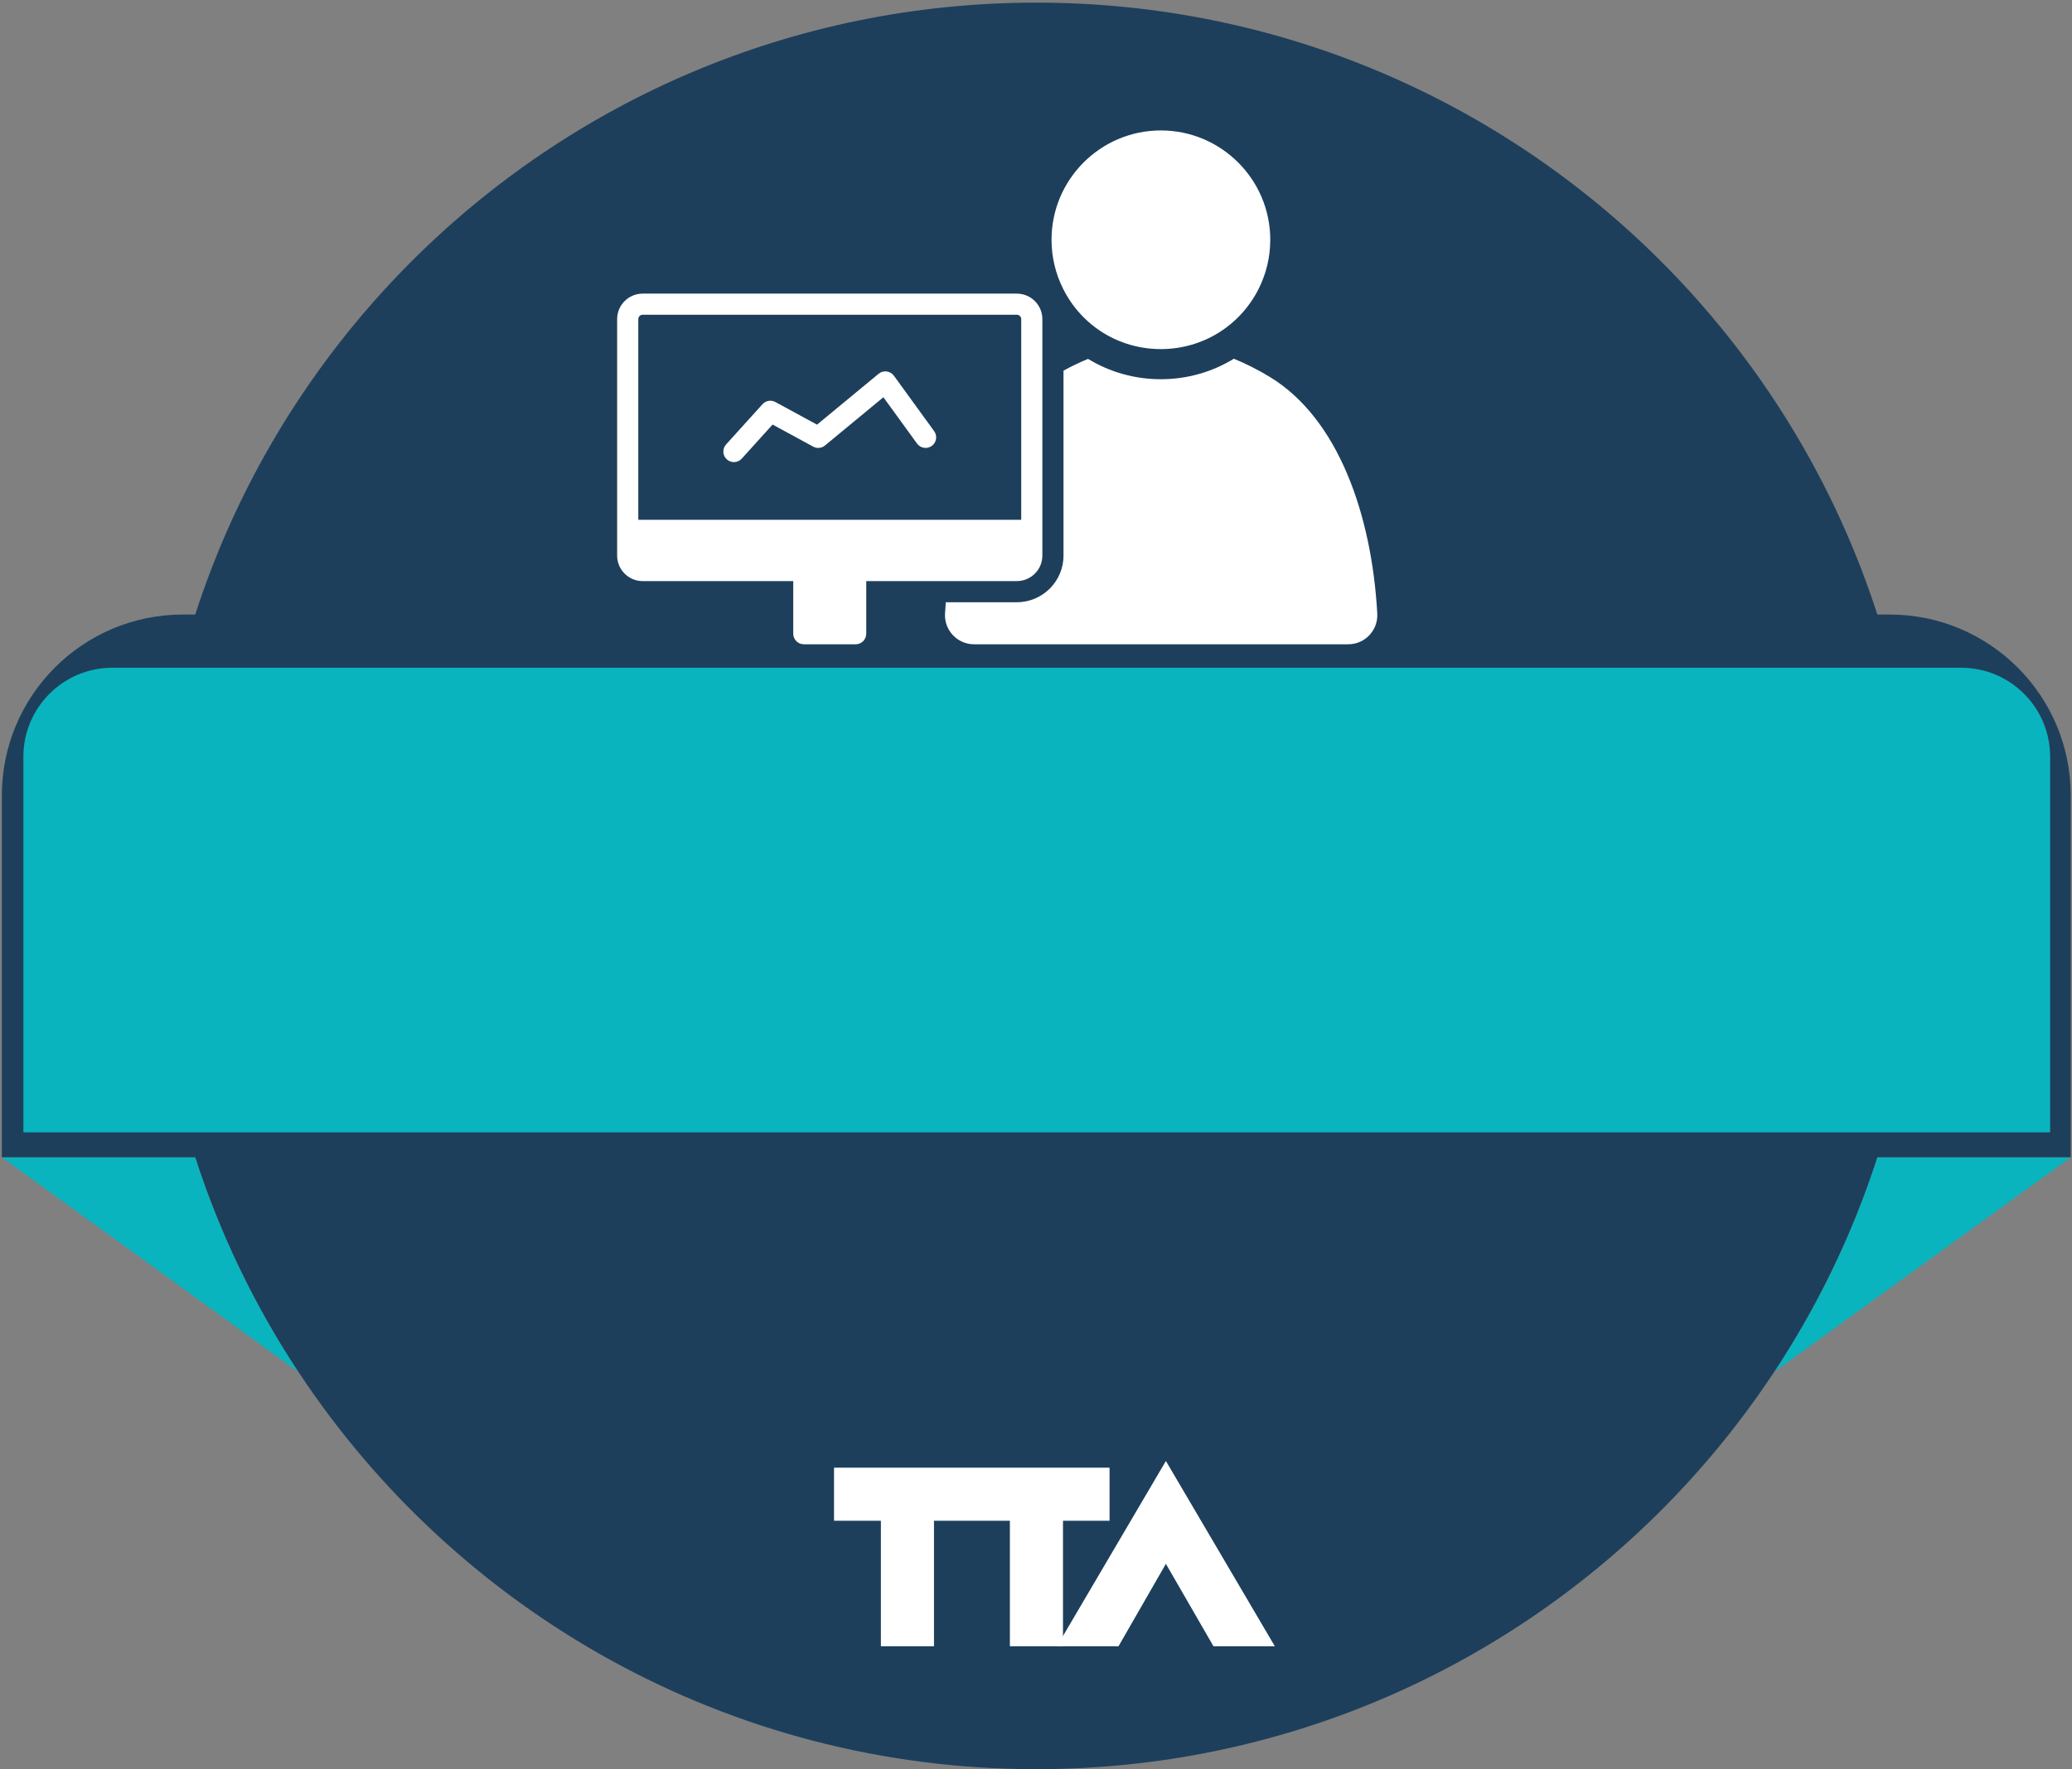 <?xml version="1.0" encoding="UTF-8"?>
<svg id="SVGDoc" width="740" height="632" xmlns="http://www.w3.org/2000/svg" version="1.1" xmlns:xlink="http://www.w3.org/1999/xlink" xmlns:avocode="https://avocode.com/" viewBox="0 0 740 632"><rect x="0" y="0" width="740" height="632" fill="#808080" stroke="none"/><defs></defs><desc>Generated with Avocode.</desc><g><g><title>&amp;lt;Path&amp;gt;</title><path d="M106.598,490.127v0l-105.938,-76.701v0h69.082c8.825,27.398 21.304,53.15 36.856,76.701z" fill="#09b4bf" fill-opacity="1"></path></g><g><title>&amp;lt;Path&amp;gt;</title><path d="M633.611,490.127v0l105.938,-76.701v0h-69.081c-8.826,27.398 -21.305,53.15 -36.857,76.701z" fill="#09b4bf" fill-opacity="1"></path></g><g><title>&amp;lt;Path&amp;gt;</title><path d="M685.648,316.48c0,174.267 -141.276,315.542 -315.543,315.542c-110.111,0 -207.058,-56.402 -263.5,-141.896h-0.007c-15.552,-23.551 -28.031,-49.302 -36.856,-76.7h-0.007c-9.853,-30.545 -15.172,-63.122 -15.172,-96.946c0,-174.267 141.275,-315.542 315.542,-315.542c174.267,0 315.543,141.275 315.543,315.542z" fill="#1d3f5b" fill-opacity="1"></path></g><g><title>&amp;lt;Path&amp;gt;</title><path d="M739.547,413.423v0h-738.884v0v-129.219c0,-35.715 28.952,-64.667 64.667,-64.667h609.55c35.714,0 64.667,28.952 64.667,64.667z" fill="#1d3f5b" fill-opacity="1"></path></g><g><title>&amp;lt;Path&amp;gt;</title><path d="M396.267,543.275v0v-18.959v0h-98.4v0v18.959v0h16.735v0v44.832v0h18.964v0v-44.832v0h27.109v0v44.832v0h18.964v0v-44.832v0z" fill="#ffffff" fill-opacity="1"></path></g><g><title>&amp;lt;Path&amp;gt;</title><path d="M416.389,558.668v0l16.994,29.439v0h21.913v0l-38.907,-66.185v0l-38.908,66.185v0h21.985v0z" fill="#ffffff" fill-opacity="1"></path></g><g><title>&amp;lt;Path&amp;gt;</title><path d="M262.111,165.085c-0.902,0 -1.809,-0.321 -2.531,-0.976c-1.547,-1.398 -1.666,-3.786 -0.268,-5.332l13.007,-14.376c1.169,-1.295 3.072,-1.618 4.604,-0.785l14.873,8.088v0l21.991,-18.177c0.803,-0.663 1.842,-0.971 2.881,-0.834c1.033,0.13 1.967,0.683 2.58,1.527l14.376,19.802c1.225,1.688 0.85,4.049 -0.837,5.274c-1.689,1.222 -4.05,0.85 -5.274,-0.837l-12.013,-16.549v0l-20.862,17.24c-1.187,0.984 -2.855,1.145 -4.209,0.408l-14.504,-7.89v0l-11.012,12.174c-0.746,0.825 -1.772,1.243 -2.802,1.243z" fill="#ffffff" fill-opacity="1"></path></g><g><title>&amp;lt;Path&amp;gt;</title><path d="M414.585,46.597c-21.525,0 -39.035,17.51 -39.035,39.035c0,6.148 1.393,12.054 4.142,17.552c6.64,13.278 20.01,21.527 34.893,21.527c14.857,0 28.242,-8.243 34.935,-21.527c2.749,-5.502 4.144,-11.406 4.144,-17.552c0,-21.525 -17.531,-39.035 -39.079,-39.035z" fill="#ffffff" fill-opacity="1"></path></g><g><title>&amp;lt;Path&amp;gt;</title><path d="M363.159,104.891c5.025,0 9.113,4.088 9.113,9.113v84.475c0,5.026 -4.088,9.114 -9.113,9.114h-53.782v18.794c0,2.085 -1.689,3.775 -3.775,3.775h-18.522c-2.086,0 -3.777,-1.69 -3.777,-3.775v-18.794h-53.781c-5.025,0 -9.113,-4.088 -9.113,-9.114v-84.475c0,-5.025 4.088,-9.113 9.113,-9.113zM229.523,112.442c-0.861,0 -1.562,0.701 -1.562,1.562v71.695h136.761v-71.695c0,-0.861 -0.701,-1.562 -1.562,-1.562z" fill="#ffffff" fill-opacity="1"></path></g><g><title>&amp;lt;Path&amp;gt;</title><path d="M491.885,219.213c-1.979,-35.531 -14.04,-69.75 -38.34,-84.534c-4.311,-2.623 -8.601,-4.77 -12.88,-6.528c-7.681,4.711 -16.647,7.321 -26.08,7.321c-9.41,0 -18.343,-2.592 -25.996,-7.266c-2.915,1.205 -5.836,2.604 -8.765,4.197v66.076c0,9.189 -7.476,16.665 -16.665,16.665h-25.375c-0.105,1.354 -0.201,2.71 -0.276,4.069c-0.331,5.939 4.412,10.949 10.36,10.949h0.108v0h133.441v0h0.108c5.948,0 10.691,-5.01 10.36,-10.949z" fill="#ffffff" fill-opacity="1"></path></g><g><title>&amp;lt;Path&amp;gt;</title><path d="M8.354,404.513v0v-134.192c0,-17.55 14.226,-31.776 31.775,-31.776h660.287c17.549,0 31.775,14.226 31.775,31.776v134.192v0z" fill="#09b4bf" fill-opacity="1"></path></g></g></svg>